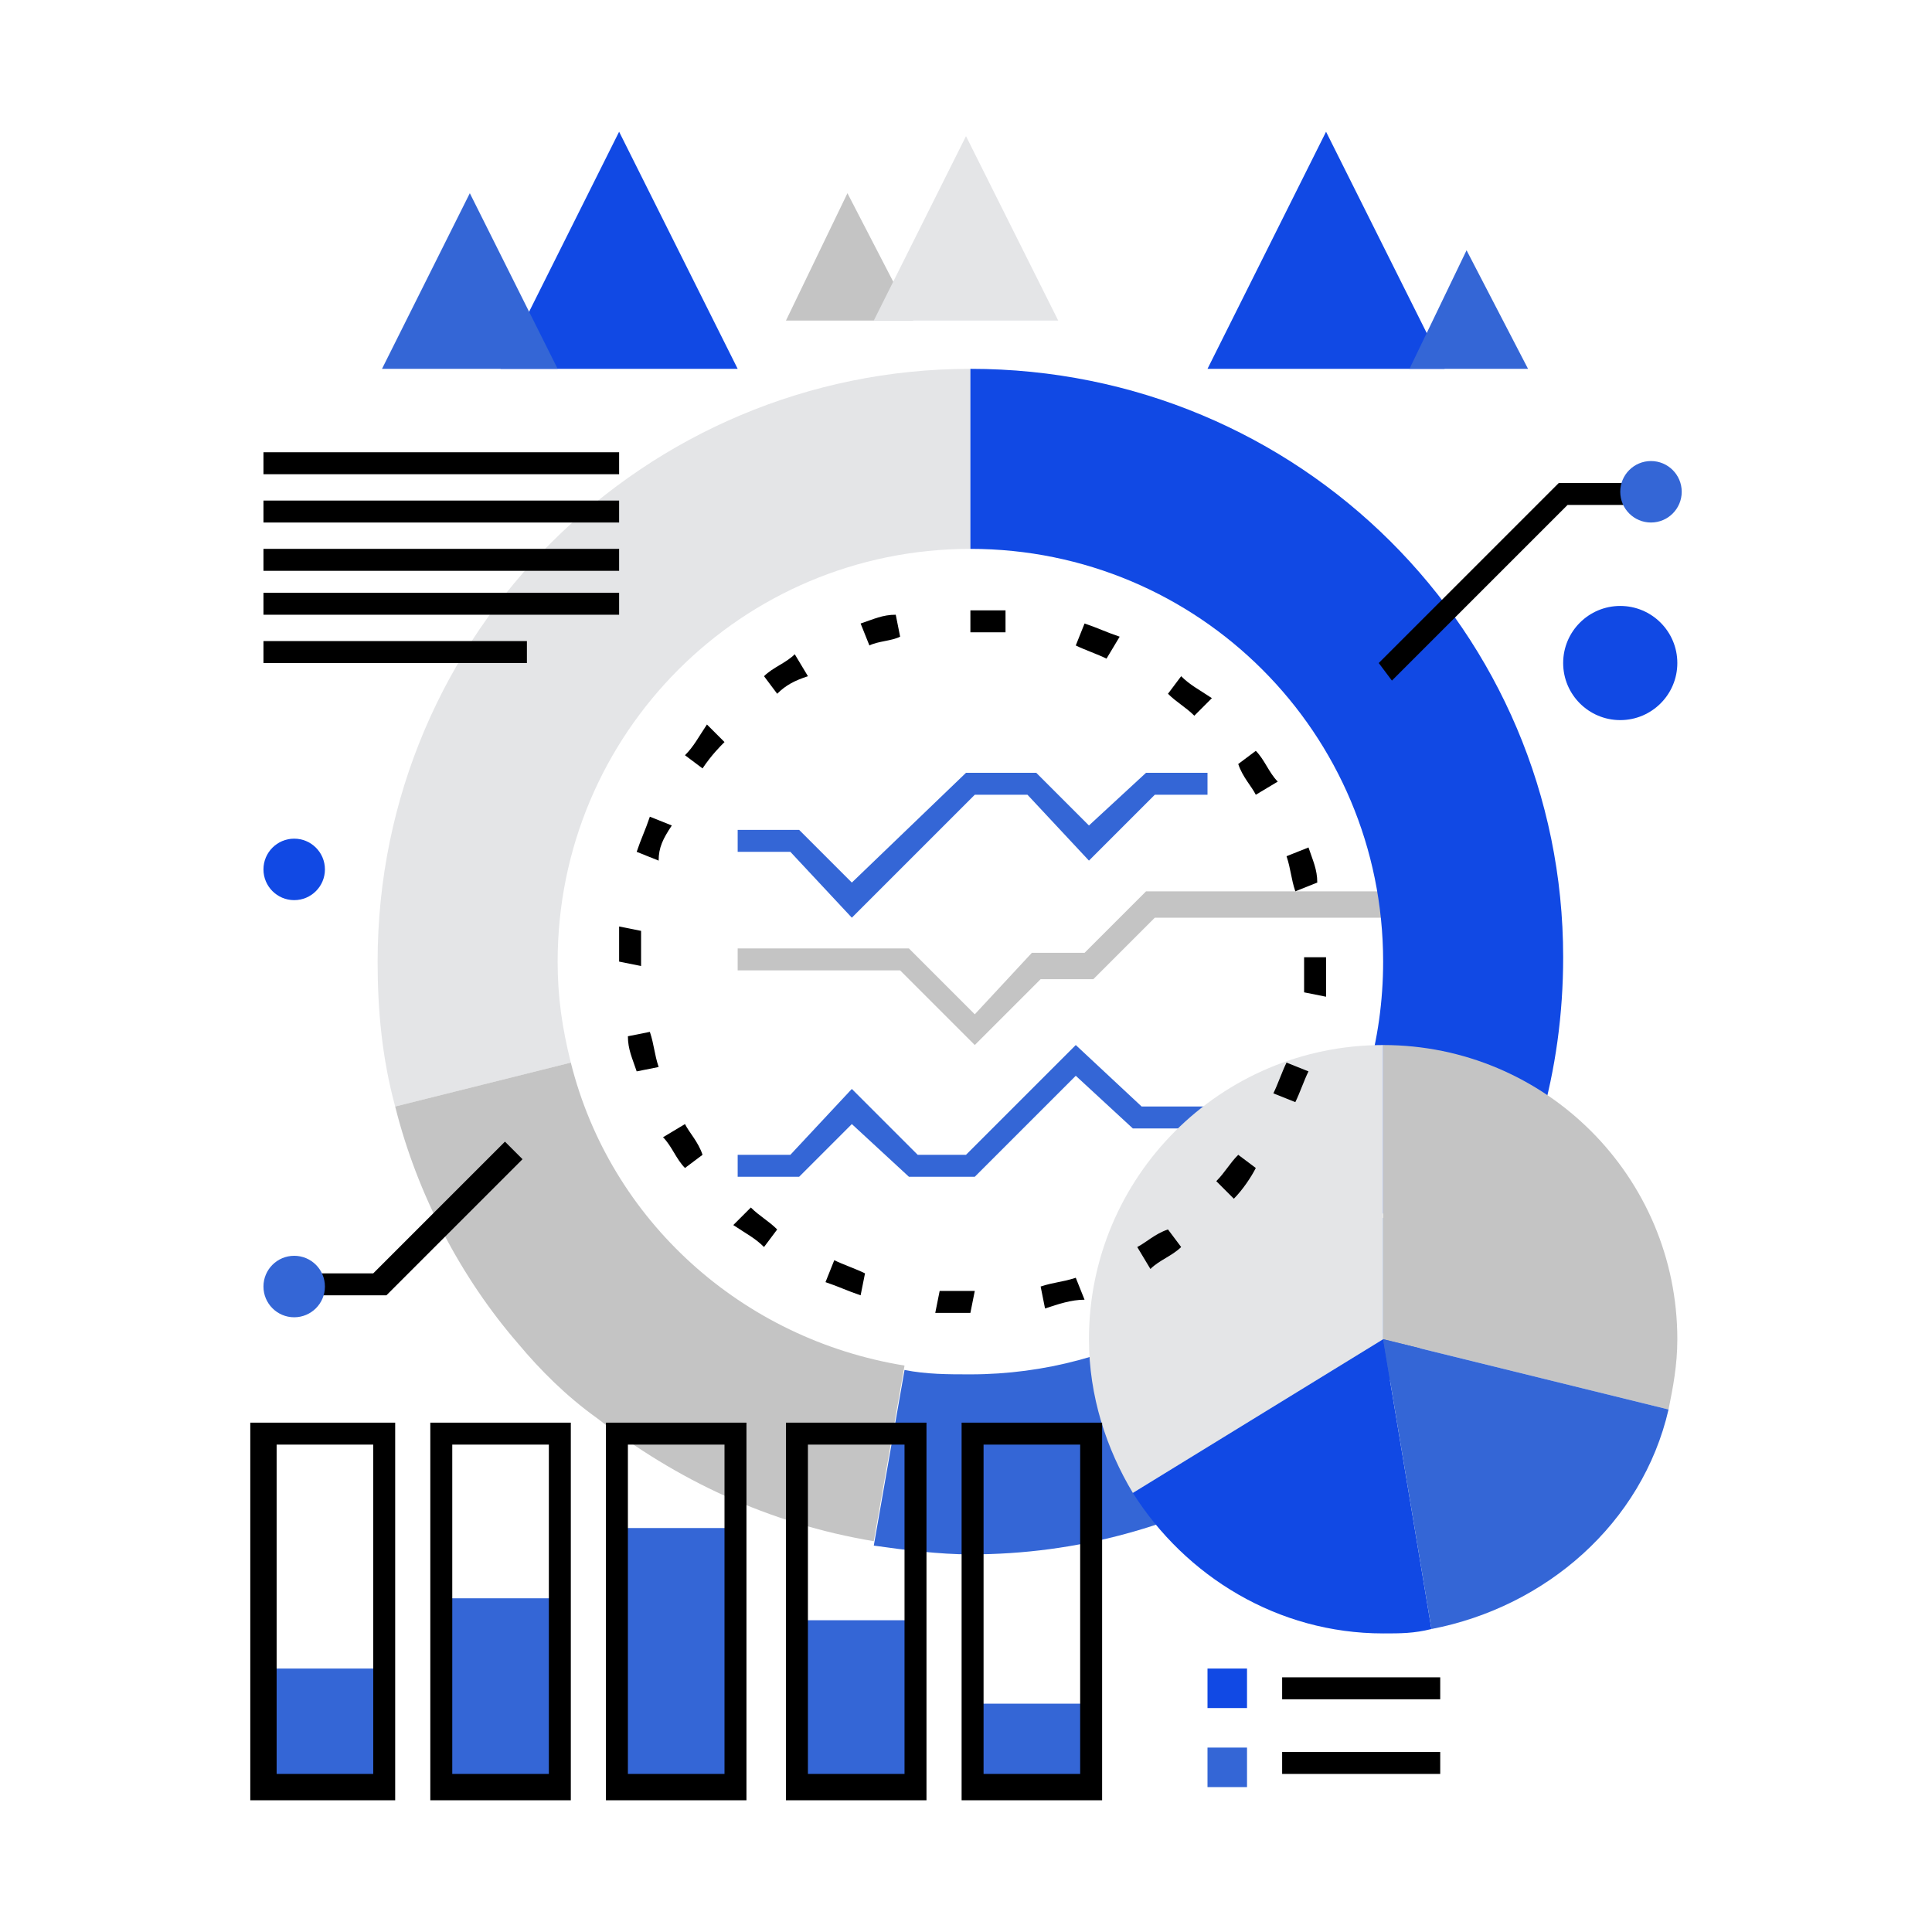 <?xml version="1.0" encoding="utf-8"?>
<!-- Generator: Adobe Illustrator 23.0.1, SVG Export Plug-In . SVG Version: 6.00 Build 0)  -->
<svg version="1.1" id="Layer_1" xmlns="http://www.w3.org/2000/svg" xmlns:xlink="http://www.w3.org/1999/xlink" x="0px" y="0px"
	 viewBox="0 0 44 44" style="enable-background:new 0 0 44 44;" xml:space="preserve">
<style type="text/css">
	.st0{fill:#3466D6;}
	.st1{fill:#C4C4C4;}
	.st2{fill:#1149E4;}
	.st3{fill:#E4E5E7;}
</style>
<g>
	<polygon class="st0" points="22.2,26.8 20.7,26.8 19.4,25.6 18.2,26.8 16.8,26.8 16.8,26.3 18,26.3 19.4,24.8 20.9,26.3 22,26.3 
		24.5,23.8 26,25.2 27.5,25.2 27.5,25.7 25.8,25.7 24.5,24.5 	"/>
	<polygon class="st1" points="22.2,23.8 20.5,22.1 16.8,22.1 16.8,21.6 20.7,21.6 22.2,23.1 23.5,21.7 24.7,21.7 26.1,20.3 
		32.6,20.3 32.6,20.9 26.3,20.9 24.9,22.3 23.7,22.3 	"/>
	<rect x="6" y="38" class="st0" width="2.7" height="2.7"/>
	<polygon class="st2" points="14.1,3 14.1,3 11.4,8.4 16.8,8.4 	"/>
	<polygon class="st0" points="10.7,4.4 10.7,4.4 8.7,8.4 12.7,8.4 	"/>
	<polygon class="st2" points="30.2,3 30.2,3 32.9,8.4 27.5,8.4 	"/>
	<polygon class="st0" points="33.4,5.7 33.4,5.7 34.8,8.4 32.1,8.4 	"/>
	<polygon class="st1" points="19.3,4.4 19.3,4.4 17.9,7.3 20.8,7.3 	"/>
	<polygon class="st3" points="22,3.1 22,3.1 19.9,7.3 24.1,7.3 	"/>
	<path class="st3" d="M12.7,21.9c0-5.2,4.2-9.4,9.4-9.4V8.4c-7.4,0-13.5,6-13.5,13.5c0,1.1,0.1,2.2,0.4,3.3l4-1
		C12.8,23.4,12.7,22.7,12.7,21.9z"/>
	<path class="st0" d="M22.1,31.3c-0.5,0-1,0-1.5-0.1l-0.7,4c0.7,0.1,1.5,0.2,2.2,0.2c4.9,0,9.1-2.6,11.5-6.4l-3.5-2.1
		C28.5,29.5,25.5,31.3,22.1,31.3z"/>
	<path class="st2" d="M22.1,8.4v4.1c5.2,0,9.4,4.2,9.4,9.4c0,1.8-0.5,3.5-1.4,4.9l3.5,2.1c1.3-2.1,2-4.5,2-7.1
		C35.6,14.4,29.6,8.4,22.1,8.4z"/>
	<path class="st1" d="M13,24.2l-4,1c0.5,2,1.5,3.9,2.8,5.4c0.5,0.6,1.1,1.2,1.8,1.7c1.8,1.4,3.9,2.4,6.3,2.8l0.7-4
		C16.9,30.5,13.9,27.8,13,24.2z"/>
	<g>
		<path class="st1" d="M38.2,30.5c0,0.6-0.1,1.1-0.2,1.6l-6.5-1.6v-6.7C35.2,23.8,38.2,26.8,38.2,30.5z"/>
	</g>
	<g>
		<path class="st2" d="M32.6,37.1c-0.4,0.1-0.7,0.1-1.1,0.1c-2.4,0-4.5-1.3-5.7-3.2l5.7-3.5L32.6,37.1z"/>
	</g>
	<g>
		<path class="st3" d="M25.8,34c-0.6-1-1-2.2-1-3.5c0-3.7,3-6.7,6.7-6.7v6.7L25.8,34z"/>
	</g>
	<g>
		<path class="st0" d="M38,32.1c-0.6,2.6-2.8,4.5-5.4,5l-1.1-6.6L38,32.1z"/>
	</g>
	<g>
		<rect x="6" y="11.4" width="8.1" height="0.5"/>
	</g>
	<g>
		<rect x="6" y="10.3" width="8.1" height="0.5"/>
	</g>
	<g>
		<rect x="6" y="12.5" width="8.1" height="0.5"/>
	</g>
	<g>
		<rect x="6" y="13.5" width="8.1" height="0.5"/>
	</g>
	<g>
		<rect x="6" y="14.6" width="6" height="0.5"/>
	</g>
	<path d="M9,41H5.7v-8.6H9V41z M6.3,40.4h2.2v-7.5H6.3V40.4z"/>
	<rect x="10" y="36.4" class="st0" width="2.7" height="4.3"/>
	<path d="M13,41H9.8v-8.6H13V41z M10.3,40.4h2.2v-7.5h-2.2V40.4z"/>
	<rect x="14.1" y="34.8" class="st0" width="2.7" height="5.9"/>
	<path d="M17,41h-3.2v-8.6H17V41z M14.3,40.4h2.2v-7.5h-2.2V40.4z"/>
	<rect x="18.1" y="36.9" class="st0" width="2.7" height="3.7"/>
	<path d="M21.1,41h-3.2v-8.6h3.2V41z M18.4,40.4h2.2v-7.5h-2.2V40.4z"/>
	<rect x="22.1" y="38.8" class="st0" width="2.7" height="1.9"/>
	<path d="M25.1,41h-3.2v-8.6h3.2V41z M22.4,40.4h2.2v-7.5h-2.2V40.4z"/>
	<polygon points="8.8,29.5 6.7,29.5 6.7,29 8.5,29 11.5,26 11.9,26.4 	"/>
	<circle class="st0" cx="6.7" cy="29.3" r="0.7"/>
	<polygon points="31.7,15.5 31.4,15.1 35.5,11 37.6,11 37.6,11.5 35.7,11.5 	"/>
	<circle class="st0" cx="37.6" cy="11.2" r="0.7"/>
	<path d="M22.1,29.9L22.1,29.9c-0.3,0-0.6,0-0.8,0l0.1-0.5c0.3,0,0.5,0,0.8,0L22.1,29.9z M23.8,29.8l-0.1-0.5
		c0.3-0.1,0.5-0.1,0.8-0.2l0.2,0.5C24.4,29.6,24.1,29.7,23.8,29.8z M19.6,29.5c-0.3-0.1-0.5-0.2-0.8-0.3l0.2-0.5
		c0.2,0.1,0.5,0.2,0.7,0.3L19.6,29.5z M26.2,28.9l-0.3-0.5c0.2-0.1,0.4-0.3,0.7-0.4l0.3,0.4C26.7,28.6,26.4,28.7,26.2,28.9z
		 M17.4,28.4c-0.2-0.2-0.4-0.3-0.7-0.5l0.4-0.4c0.2,0.2,0.4,0.3,0.6,0.5L17.4,28.4z M28.1,27.3l-0.4-0.4c0.2-0.2,0.3-0.4,0.5-0.6
		l0.4,0.3C28.5,26.8,28.3,27.1,28.1,27.3z M15.6,26.6c-0.2-0.2-0.3-0.5-0.5-0.7l0.5-0.3c0.1,0.2,0.3,0.4,0.4,0.7L15.6,26.6z
		 M29.5,25.1L29,24.9c0.1-0.2,0.2-0.5,0.3-0.7l0.5,0.2C29.7,24.6,29.6,24.9,29.5,25.1z M14.5,24.4c-0.1-0.3-0.2-0.5-0.2-0.8l0.5-0.1
		c0.1,0.3,0.1,0.5,0.2,0.8L14.5,24.4z M30.2,22.7l-0.5-0.1c0-0.3,0-0.5,0-0.8v0h0.5v0C30.2,22.1,30.2,22.4,30.2,22.7z M14.1,21.9
		L14.1,21.9c0-0.3,0-0.6,0-0.8l0.5,0.1c0,0.3,0,0.5,0,0.8L14.1,21.9z M29.5,20.3c-0.1-0.3-0.1-0.5-0.2-0.8l0.5-0.2
		c0.1,0.3,0.2,0.5,0.2,0.8L29.5,20.3z M15,19.6l-0.5-0.2c0.1-0.3,0.2-0.5,0.3-0.8l0.5,0.2C15.1,19.1,15,19.3,15,19.6z M28.6,18.1
		c-0.1-0.2-0.3-0.4-0.4-0.7l0.4-0.3c0.2,0.2,0.3,0.5,0.5,0.7L28.6,18.1z M16,17.5l-0.4-0.3c0.2-0.2,0.3-0.4,0.5-0.7l0.4,0.4
		C16.4,17,16.2,17.2,16,17.5z M27.2,16.3c-0.2-0.2-0.4-0.3-0.6-0.5l0.3-0.4c0.2,0.2,0.4,0.3,0.7,0.5L27.2,16.3z M17.7,15.8l-0.3-0.4
		c0.2-0.2,0.5-0.3,0.7-0.5l0.3,0.5C18.1,15.5,17.9,15.6,17.7,15.8z M25.2,15c-0.2-0.1-0.5-0.2-0.7-0.3l0.2-0.5
		c0.3,0.1,0.5,0.2,0.8,0.3L25.2,15z M19.8,14.7l-0.2-0.5c0.3-0.1,0.5-0.2,0.8-0.2l0.1,0.5C20.3,14.6,20,14.6,19.8,14.7z M22.9,14.4
		c-0.3,0-0.5,0-0.8,0l0-0.5h0c0.3,0,0.5,0,0.8,0L22.9,14.4z"/>
	<circle class="st2" cx="6.7" cy="19.8" r="0.7"/>
	<circle class="st2" cx="36.9" cy="15.1" r="1.3"/>
	<polygon class="st0" points="19.4,20.9 18,19.4 16.8,19.4 16.8,18.9 18.2,18.9 19.4,20.1 22,17.6 23.6,17.6 24.8,18.8 26.1,17.6 
		27.5,17.6 27.5,18.1 26.3,18.1 24.8,19.6 23.4,18.1 22.2,18.1 	"/>
	<rect x="27.5" y="39.8" class="st0" width="0.9" height="0.9"/>
	<rect x="27.5" y="38" class="st2" width="0.9" height="0.9"/>
	<rect x="29.2" y="39.9" width="3.6" height="0.5"/>
	<rect x="29.2" y="38.2" width="3.6" height="0.5"/>
</g>
</svg>
